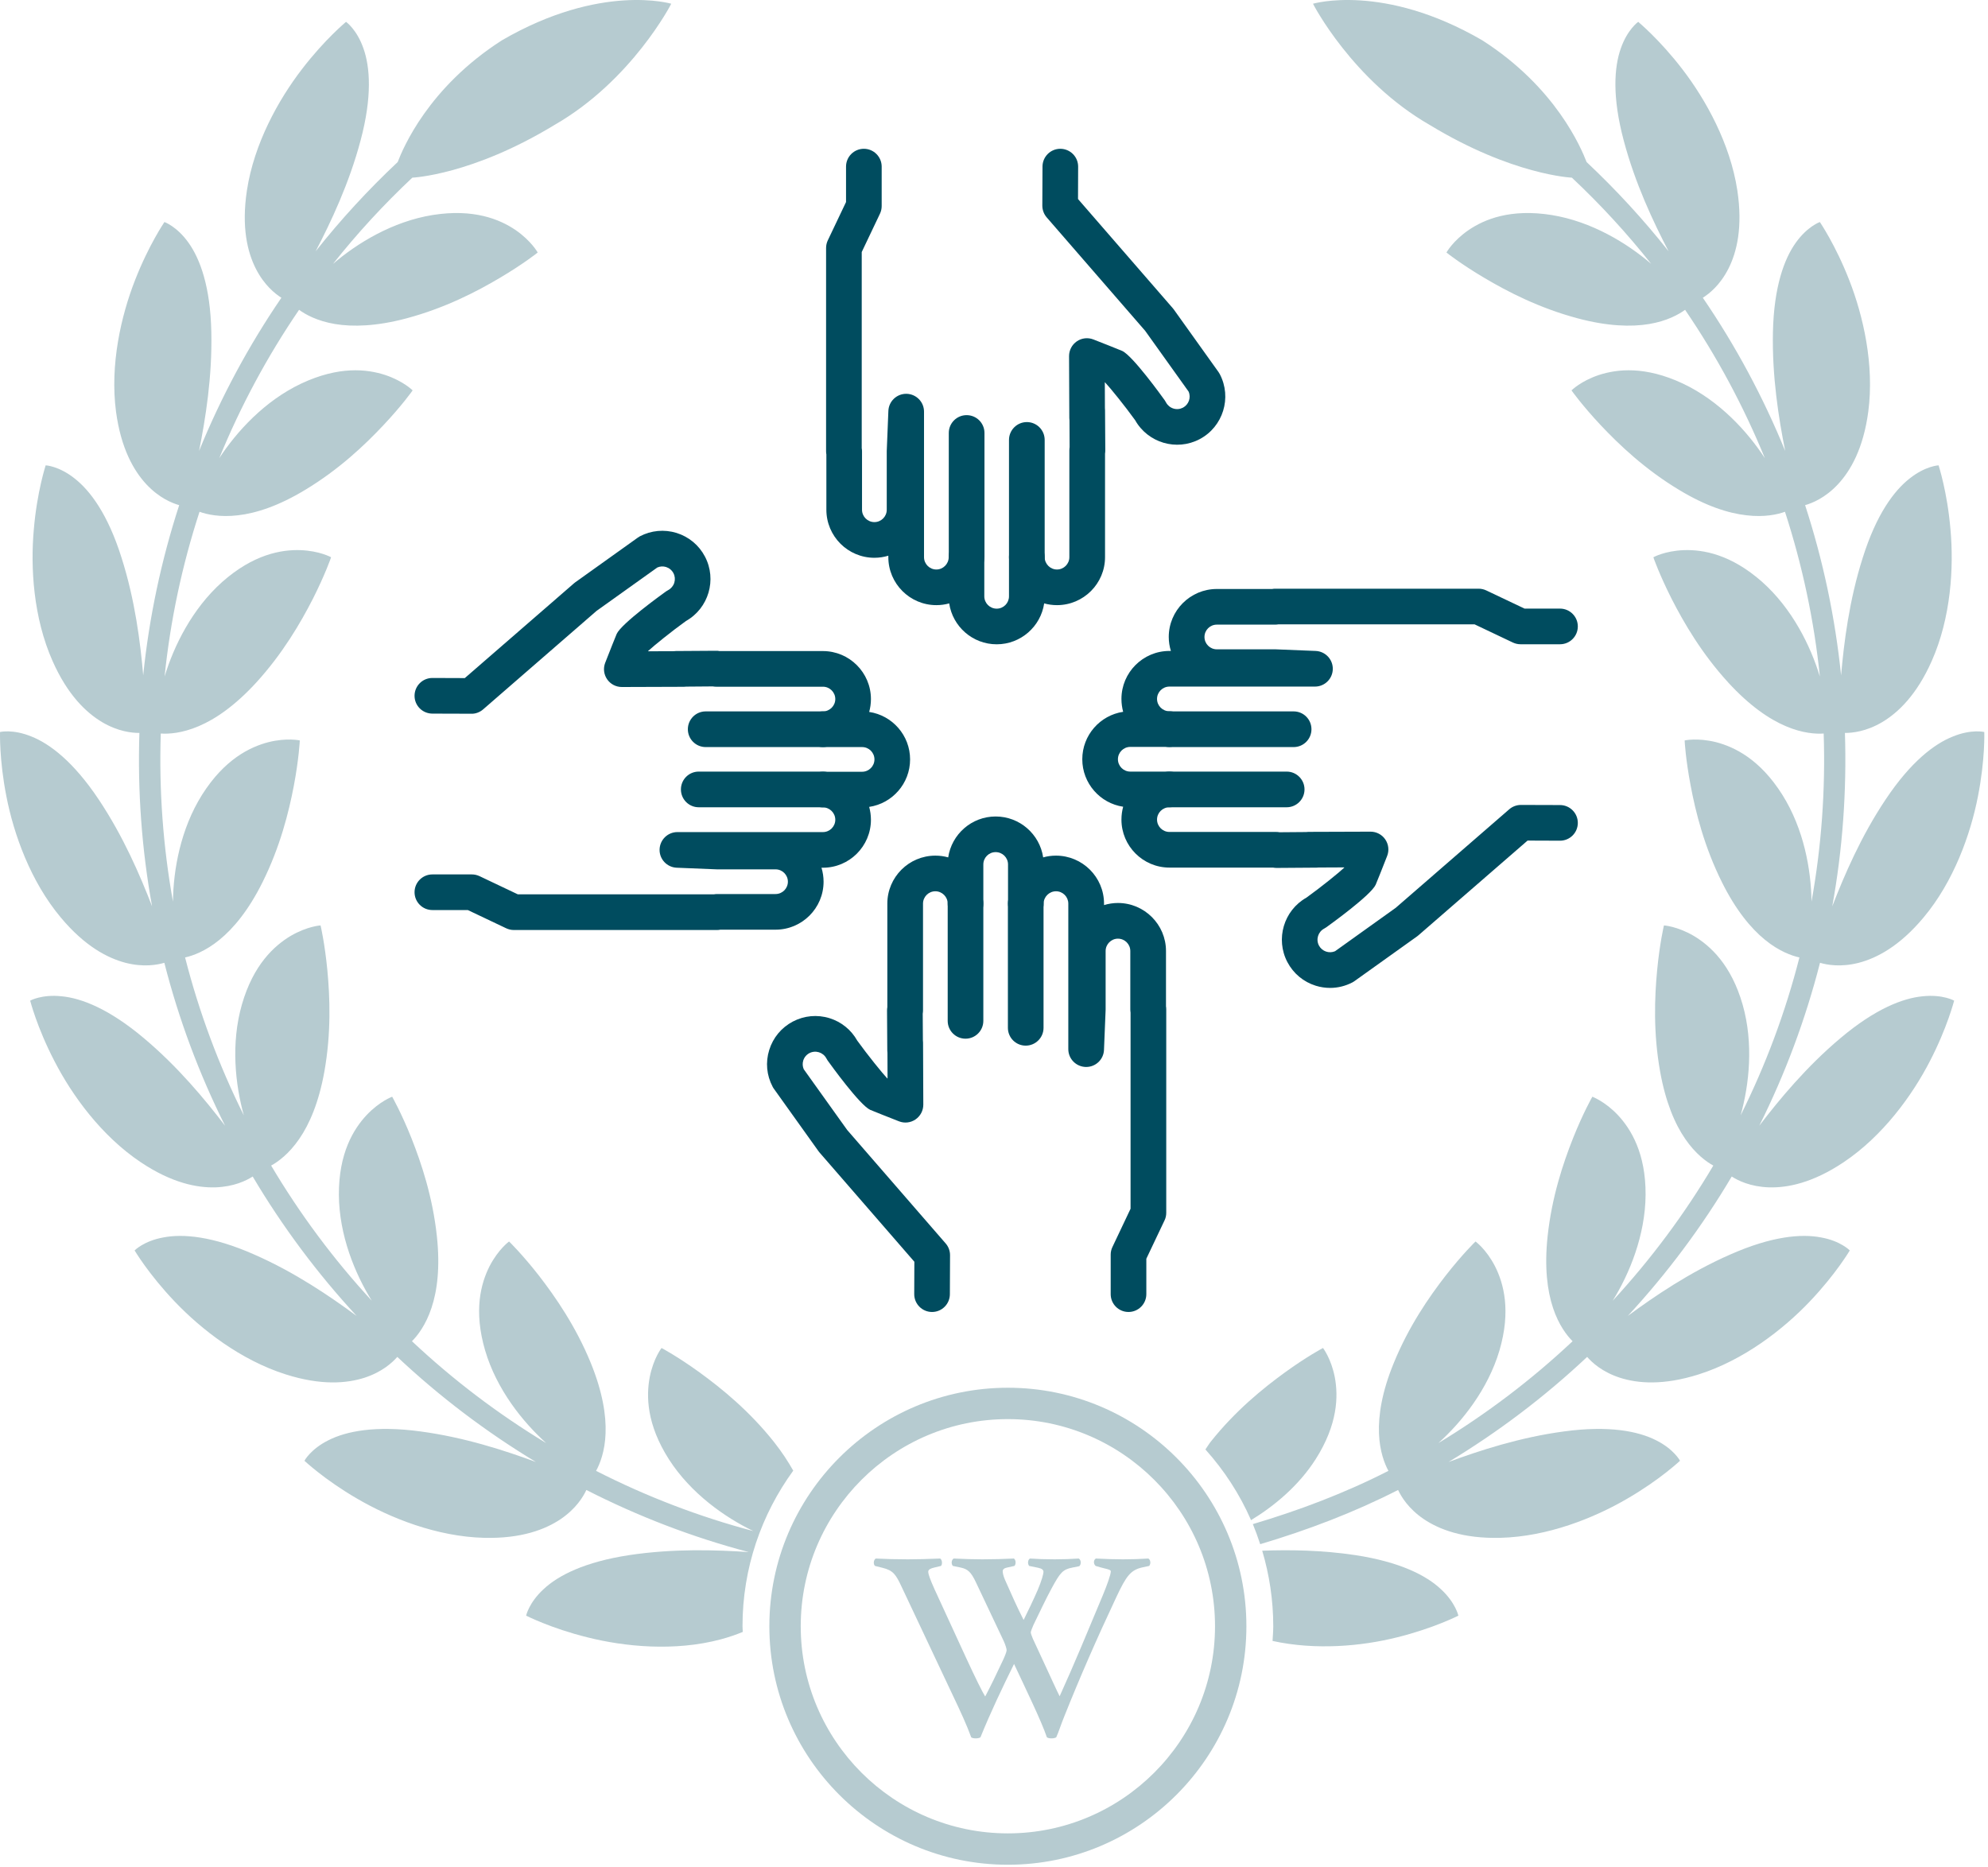 <?xml version="1.0" encoding="UTF-8" standalone="no"?><!DOCTYPE svg PUBLIC "-//W3C//DTD SVG 1.1//EN" "http://www.w3.org/Graphics/SVG/1.1/DTD/svg11.dtd"><svg width="198px" height="186px" version="1.1" xmlns="http://www.w3.org/2000/svg" xmlns:xlink="http://www.w3.org/1999/xlink" xml:space="preserve" xmlns:serif="http://www.serif.com/" style="fill-rule:evenodd;clip-rule:evenodd;stroke-linejoin:round;stroke-miterlimit:2;"><path d="M112.397,130.679C111.413,130.679 110.622,129.883 110.622,128.904L110.622,124.975C110.622,124.712 110.676,124.454 110.793,124.212L112.601,120.396L112.601,100.862C112.588,100.762 112.576,100.654 112.576,100.545L112.576,94.725C112.576,94.046 112.026,93.495 111.343,93.495C110.672,93.495 110.118,94.046 110.118,94.725L110.118,100.57L109.955,104.571C109.918,105.525 109.134,106.275 108.18,106.275L108.147,106.275C107.176,106.254 106.401,105.466 106.401,104.5L106.401,90.004C106.401,89.329 105.855,88.775 105.176,88.775C104.501,88.775 103.943,89.329 103.943,90.004C103.943,90.987 103.151,91.779 102.172,91.779C101.193,91.779 100.397,90.987 100.397,90.004L100.397,86.104C100.397,85.425 99.847,84.875 99.163,84.875C98.484,84.875 97.938,85.425 97.938,86.104L97.938,90.004C97.938,90.987 97.143,91.779 96.163,91.779C95.18,91.779 94.388,90.987 94.388,90.004C94.388,89.329 93.834,88.775 93.159,88.775C92.48,88.775 91.93,89.329 91.93,90.004L91.93,100.646C91.93,100.758 91.918,100.862 91.901,100.966L91.918,103.616C91.93,103.695 91.934,103.775 91.934,103.854L91.959,110.029C91.959,110.616 91.672,111.166 91.184,111.5C90.697,111.833 90.08,111.904 89.534,111.687C88.563,111.304 86.897,110.65 86.668,110.545C85.63,110.07 82.755,106.083 82.43,105.629C82.384,105.562 82.343,105.491 82.305,105.42C81.98,104.812 81.226,104.579 80.613,104.896C80.318,105.054 80.101,105.312 80.001,105.633C79.913,105.92 79.93,106.225 80.051,106.5L84.376,112.55L94.184,123.85C94.468,124.175 94.622,124.591 94.622,125.02L94.605,128.908C94.601,129.887 93.809,130.679 92.83,130.679L92.822,130.679C91.843,130.675 91.051,129.875 91.055,128.896L91.068,125.675L81.638,114.812C81.601,114.771 81.568,114.729 81.534,114.683L77.076,108.445C77.03,108.383 76.984,108.312 76.951,108.241C76.351,107.104 76.23,105.808 76.613,104.583C76.993,103.358 77.826,102.354 78.959,101.754C80.097,101.158 81.397,101.037 82.622,101.416C83.801,101.783 84.776,102.575 85.38,103.65C86.422,105.095 87.855,106.862 88.363,107.408C88.372,107.412 88.384,107.416 88.397,107.42L88.388,104.858C88.38,104.791 88.376,104.72 88.372,104.65L88.347,100.658C88.347,100.541 88.355,100.429 88.376,100.316L88.376,90.004C88.376,87.37 90.522,85.225 93.159,85.225C93.601,85.225 94.03,85.283 94.438,85.4C94.78,83.095 96.772,81.325 99.163,81.325C101.563,81.325 103.555,83.095 103.897,85.4C104.301,85.283 104.734,85.225 105.176,85.225C107.813,85.225 109.959,87.37 109.959,90.004L109.959,90.15C110.397,90.016 110.863,89.941 111.343,89.941C113.98,89.941 116.13,92.087 116.13,94.725L116.13,100.229C116.147,100.329 116.155,100.437 116.155,100.545L116.155,120.796C116.155,121.062 116.101,121.321 115.984,121.558L114.172,125.375L114.172,128.904C114.172,129.883 113.372,130.679 112.397,130.679Z" style="fill:rgb(0,76,95);fill-rule:nonzero;"/><path d="M96.163,103.458C95.18,103.458 94.388,102.662 94.388,101.683L94.388,90.004C94.388,89.025 95.18,88.229 96.163,88.229C97.143,88.229 97.938,89.025 97.938,90.004L97.938,101.683C97.938,102.662 97.143,103.458 96.163,103.458Z" style="fill:rgb(0,76,95);fill-rule:nonzero;"/><path d="M102.159,104.15C101.176,104.15 100.384,103.358 100.384,102.375L100.384,90.004C100.384,89.025 101.176,88.229 102.159,88.229C103.134,88.229 103.934,89.025 103.934,90.004L103.934,102.375C103.934,103.358 103.134,104.15 102.159,104.15Z" style="fill:rgb(0,76,95);fill-rule:nonzero;"/><path d="M99.268,64.175C96.868,64.175 94.88,62.404 94.538,60.1C94.13,60.216 93.701,60.275 93.259,60.275C90.622,60.275 88.476,58.129 88.476,55.496L88.476,55.35C88.038,55.483 87.572,55.558 87.088,55.558C84.451,55.558 82.305,53.412 82.305,50.775L82.305,45.27C82.288,45.171 82.276,45.062 82.276,44.954L82.276,24.704C82.276,24.437 82.334,24.179 82.447,23.941L84.263,20.125L84.263,16.596C84.263,15.616 85.055,14.82 86.038,14.82C87.018,14.82 87.813,15.616 87.813,16.596L87.813,20.525C87.813,20.787 87.755,21.045 87.643,21.283L85.826,25.104L85.826,44.637C85.847,44.741 85.855,44.846 85.855,44.954L85.855,50.775C85.855,51.454 86.409,52.004 87.088,52.004C87.763,52.004 88.318,51.454 88.318,50.775L88.318,44.929L88.48,40.929C88.518,39.975 89.305,39.225 90.251,39.225L90.288,39.225C91.255,39.245 92.03,40.033 92.03,41L92.03,55.496C92.03,56.171 92.58,56.725 93.259,56.725C93.934,56.725 94.488,56.171 94.488,55.496C94.488,54.512 95.28,53.72 96.263,53.72C97.243,53.72 98.034,54.512 98.034,55.496L98.034,59.395C98.034,60.075 98.588,60.625 99.268,60.625C99.947,60.625 100.493,60.075 100.493,59.395L100.493,55.496C100.493,54.512 101.293,53.72 102.272,53.72C103.255,53.72 104.047,54.512 104.047,55.496C104.047,56.171 104.601,56.725 105.272,56.725C105.955,56.725 106.505,56.171 106.505,55.496L106.505,44.854C106.505,44.741 106.518,44.637 106.53,44.533L106.518,41.883C106.505,41.804 106.501,41.725 106.501,41.645L106.476,35.471C106.476,34.883 106.763,34.333 107.247,34C107.73,33.666 108.355,33.596 108.901,33.812C110.084,34.279 111.551,34.854 111.768,34.954C112.805,35.429 115.68,39.416 116.005,39.871C116.047,39.937 116.093,40.008 116.13,40.079C116.288,40.375 116.547,40.591 116.868,40.691C117.188,40.791 117.522,40.758 117.822,40.604C118.401,40.295 118.643,39.591 118.38,39L114.055,32.95L104.247,21.65C103.968,21.325 103.813,20.912 103.813,20.479L103.83,16.591C103.834,15.612 104.626,14.82 105.605,14.82L105.609,14.82C106.593,14.825 107.384,15.62 107.38,16.604L107.368,19.825L116.797,30.687C116.834,30.729 116.868,30.77 116.901,30.816L121.359,37.054C121.405,37.12 121.447,37.187 121.484,37.258C122.718,39.6 121.818,42.512 119.476,43.745C117.172,44.958 114.322,44.104 113.055,41.85C112.013,40.404 110.58,38.637 110.068,38.095C110.063,38.087 110.047,38.083 110.038,38.079L110.047,40.641C110.051,40.708 110.059,40.779 110.059,40.85L110.084,44.841C110.084,44.958 110.08,45.071 110.059,45.183L110.059,55.496C110.059,58.129 107.913,60.275 105.272,60.275C104.834,60.275 104.405,60.216 103.997,60.1C103.655,62.404 101.663,64.175 99.268,64.175Z" style="fill:rgb(0,76,95);fill-rule:nonzero;"/><path d="M102.272,57.27C101.293,57.27 100.493,56.475 100.493,55.496L100.493,43.821C100.493,42.837 101.293,42.041 102.272,42.041C103.255,42.041 104.047,42.837 104.047,43.821L104.047,55.496C104.047,56.475 103.255,57.27 102.272,57.27Z" style="fill:rgb(0,76,95);fill-rule:nonzero;"/><path d="M96.272,57.27C95.297,57.27 94.497,56.475 94.497,55.496L94.497,43.125C94.497,42.141 95.297,41.35 96.272,41.35C97.255,41.35 98.051,42.141 98.051,43.125L98.051,55.496C98.051,56.475 97.255,57.27 96.272,57.27Z" style="fill:rgb(0,76,95);fill-rule:nonzero;"/><path d="M71.422,92.633L51.172,92.633C50.909,92.633 50.647,92.57 50.409,92.458L46.593,90.645L43.063,90.645C42.084,90.645 41.288,89.85 41.288,88.87C41.288,87.891 42.084,87.096 43.063,87.096L46.993,87.096C47.255,87.096 47.513,87.154 47.755,87.266L51.572,89.079L71.105,89.079C71.209,89.062 71.313,89.05 71.422,89.05L77.243,89.05C77.922,89.05 78.472,88.5 78.472,87.82C78.472,87.145 77.922,86.591 77.243,86.591L71.397,86.591L67.397,86.429C66.43,86.387 65.672,85.583 65.693,84.62C65.713,83.654 66.501,82.879 67.468,82.879L81.963,82.879C82.638,82.879 83.193,82.329 83.193,81.65C83.193,80.971 82.638,80.42 81.963,80.42C80.98,80.42 80.188,79.625 80.188,78.646C80.188,77.666 80.98,76.87 81.963,76.87L85.863,76.87C86.543,76.87 87.093,76.316 87.093,75.641C87.093,74.962 86.543,74.412 85.863,74.412L81.963,74.412C80.98,74.412 80.188,73.616 80.188,72.637C80.188,71.654 80.98,70.858 81.963,70.858C82.638,70.858 83.193,70.308 83.193,69.629C83.193,68.954 82.638,68.4 81.963,68.4L71.322,68.4C71.209,68.4 71.101,68.391 70.997,68.37L68.351,68.391C68.272,68.4 68.193,68.408 68.113,68.408L61.938,68.429L61.934,68.429C61.347,68.429 60.797,68.141 60.468,67.658C60.134,67.175 60.063,66.554 60.28,66.008C60.747,64.82 61.322,63.358 61.422,63.137C61.897,62.104 65.888,59.229 66.338,58.904C66.405,58.858 66.476,58.816 66.547,58.779C66.843,58.621 67.059,58.358 67.159,58.041C67.255,57.72 67.226,57.383 67.072,57.087C66.913,56.791 66.651,56.575 66.334,56.475C66.047,56.387 65.743,56.404 65.468,56.525L59.418,60.845L48.118,70.658C47.797,70.941 47.347,71.108 46.951,71.091L43.059,71.079C42.076,71.075 41.284,70.279 41.288,69.3C41.293,68.321 42.084,67.529 43.063,67.529L43.068,67.529L46.293,67.541L57.155,58.112C57.197,58.075 57.238,58.041 57.284,58.008L63.522,53.55C63.588,53.504 63.655,53.458 63.726,53.421C64.863,52.825 66.163,52.708 67.384,53.083C68.609,53.466 69.613,54.3 70.209,55.433C71.422,57.737 70.572,60.587 68.322,61.854C66.872,62.896 65.105,64.329 64.563,64.833C64.555,64.846 64.551,64.858 64.547,64.871L67.109,64.862C67.18,64.854 67.247,64.85 67.318,64.846L71.305,64.82C71.413,64.808 71.543,64.829 71.655,64.85L81.963,64.85C84.597,64.85 86.743,66.995 86.743,69.629C86.743,70.075 86.68,70.504 86.568,70.912C88.872,71.254 90.643,73.245 90.643,75.641C90.643,78.037 88.872,80.029 86.568,80.371C86.68,80.779 86.743,81.208 86.743,81.65C86.743,84.287 84.597,86.429 81.963,86.429L81.818,86.429C81.951,86.871 82.026,87.337 82.026,87.82C82.026,90.458 79.88,92.6 77.243,92.6L71.743,92.6C71.638,92.621 71.53,92.633 71.422,92.633Z" style="fill:rgb(0,76,95);fill-rule:nonzero;"/><path d="M81.963,74.412L70.284,74.412C69.305,74.412 68.509,73.616 68.509,72.637C68.509,71.654 69.305,70.858 70.284,70.858L81.963,70.858C82.943,70.858 83.738,71.654 83.738,72.637C83.738,73.616 82.943,74.412 81.963,74.412Z" style="fill:rgb(0,76,95);fill-rule:nonzero;"/><path d="M81.963,80.408L69.593,80.408C68.609,80.408 67.818,79.612 67.818,78.629C67.818,77.65 68.609,76.854 69.593,76.854L81.963,76.854C82.943,76.854 83.738,77.65 83.738,78.629C83.738,79.612 82.943,80.408 81.963,80.408Z" style="fill:rgb(0,76,95);fill-rule:nonzero;"/><path d="M132.476,98.4C131.997,98.4 131.518,98.329 131.047,98.183C129.822,97.804 128.822,96.966 128.222,95.833C127.013,93.533 127.859,90.683 130.113,89.412C131.563,88.371 133.33,86.941 133.876,86.429C133.88,86.421 133.884,86.408 133.888,86.396L131.326,86.408C131.255,86.416 131.188,86.421 131.118,86.421L127.126,86.45C127.005,86.445 126.893,86.437 126.784,86.416L116.472,86.416C113.838,86.416 111.693,84.27 111.693,81.637C111.693,81.191 111.755,80.762 111.863,80.354C109.563,80.012 107.793,78.02 107.793,75.625C107.793,73.229 109.563,71.241 111.863,70.9C111.755,70.491 111.693,70.062 111.693,69.616C111.693,66.983 113.838,64.837 116.472,64.837L116.618,64.837C116.48,64.396 116.405,63.929 116.405,63.445C116.405,60.808 118.555,58.666 121.193,58.666L126.701,58.666C126.801,58.646 126.905,58.637 127.013,58.637L147.263,58.637C147.526,58.637 147.788,58.695 148.026,58.808L151.843,60.62L155.372,60.62C156.351,60.62 157.147,61.416 157.147,62.395C157.147,63.379 156.351,64.171 155.372,64.171L151.443,64.171C151.18,64.171 150.922,64.112 150.68,64L146.863,62.187L127.326,62.187C127.222,62.204 127.118,62.216 127.013,62.216L121.193,62.216C120.513,62.216 119.963,62.766 119.963,63.445C119.963,64.125 120.513,64.675 121.193,64.675L127.038,64.675L131.038,64.837C132.005,64.879 132.763,65.683 132.743,66.65C132.722,67.616 131.934,68.387 130.968,68.387L116.472,68.387C115.793,68.387 115.238,68.937 115.238,69.616C115.238,70.296 115.793,70.845 116.472,70.845C117.455,70.845 118.247,71.641 118.247,72.621C118.247,73.604 117.455,74.395 116.472,74.395L112.572,74.395C111.893,74.395 111.343,74.95 111.343,75.625C111.343,76.304 111.893,76.854 112.572,76.854L116.472,76.854C117.455,76.854 118.247,77.65 118.247,78.629C118.247,79.612 117.455,80.408 116.472,80.408C115.793,80.408 115.238,80.958 115.238,81.637C115.238,82.312 115.793,82.866 116.472,82.866L127.113,82.866C127.226,82.866 127.33,82.875 127.434,82.896L130.084,82.875C130.163,82.866 130.243,82.858 130.322,82.858L136.497,82.837L136.505,82.837C137.088,82.837 137.638,83.125 137.968,83.608C138.301,84.096 138.372,84.712 138.155,85.262C137.776,86.233 137.118,87.896 137.013,88.125C136.534,89.166 132.547,92.037 132.097,92.362C132.03,92.412 131.959,92.454 131.888,92.491C131.28,92.812 131.043,93.566 131.363,94.179C131.672,94.762 132.376,95 132.968,94.746L139.013,90.421L150.318,80.608C150.638,80.329 151.055,80.175 151.48,80.175L151.488,80.175L155.38,80.187C156.359,80.191 157.151,80.991 157.147,81.971C157.143,82.95 156.351,83.737 155.372,83.737L155.363,83.737L152.143,83.725L141.28,93.154C141.238,93.191 141.197,93.225 141.151,93.258L134.913,97.716C134.847,97.766 134.78,97.808 134.709,97.846C134.009,98.212 133.247,98.4 132.476,98.4Z" style="fill:rgb(0,76,95);fill-rule:nonzero;"/><path d="M128.147,80.408L116.472,80.408C115.493,80.408 114.697,79.612 114.697,78.629C114.697,77.65 115.493,76.854 116.472,76.854L128.147,76.854C129.13,76.854 129.926,77.65 129.926,78.629C129.926,79.612 129.13,80.408 128.147,80.408Z" style="fill:rgb(0,76,95);fill-rule:nonzero;"/><path d="M128.843,74.412L116.472,74.412C115.493,74.412 114.697,73.616 114.697,72.637C114.697,71.654 115.493,70.858 116.472,70.858L128.843,70.858C129.826,70.858 130.618,71.654 130.618,72.637C130.618,73.616 129.826,74.412 128.843,74.412Z" style="fill:rgb(0,76,95);fill-rule:nonzero;"/><path d="M124.601,151.412C126.93,149.995 129.343,147.991 131.03,145.354C133.251,141.87 133.297,139.058 132.943,137.179C132.572,135.283 131.763,134.27 131.768,134.266C131.759,134.266 130.138,135.129 127.968,136.704C125.788,138.287 123.026,140.529 120.58,143.608C120.372,143.875 120.243,144.112 120.055,144.371C121.918,146.45 123.468,148.816 124.601,151.412Z" style="fill:rgb(182,203,208);fill-rule:nonzero;"/><path d="M185.126,95.9C186.918,95.433 189.184,94.254 191.568,91.404C194.605,87.787 196.263,83.075 196.993,79.354C197.73,75.625 197.63,72.908 197.63,72.912C197.63,72.908 196.351,72.604 194.518,73.354C192.663,74.083 190.309,75.875 187.809,79.625C185.338,83.316 183.672,87.221 182.488,90.279C183.522,84.583 183.934,78.783 183.751,73.004C184.497,73.004 185.859,72.871 187.459,71.929C189.038,70.987 190.897,69.229 192.397,65.837C194.313,61.521 194.605,56.529 194.263,52.741C193.943,48.937 193.068,46.346 193.08,46.35C193.08,46.346 191.768,46.412 190.213,47.646C188.643,48.866 186.876,51.245 185.526,55.55C184.172,59.791 183.655,64.004 183.368,67.266C182.776,61.508 181.576,55.816 179.784,50.316C180.505,50.108 181.776,49.6 183.043,48.25C184.309,46.895 185.584,44.687 186.076,41.004C186.693,36.32 185.568,31.45 184.184,27.912C182.801,24.362 181.247,22.116 181.255,22.116C181.255,22.112 180.013,22.55 178.863,24.166C177.705,25.779 176.68,28.558 176.58,33.07C176.484,37.512 177.159,41.708 177.801,44.916C175.613,39.558 172.863,34.433 169.597,29.658C170.234,29.254 171.309,28.408 172.147,26.762C172.984,25.108 173.588,22.633 173.034,18.962C172.322,14.296 169.893,9.937 167.584,6.925C165.268,3.9 163.151,2.179 163.163,2.175C163.159,2.175 162.088,2.933 161.434,4.808C160.768,6.679 160.555,9.637 161.718,13.991C162.855,18.287 164.676,22.125 166.188,25.029C163.693,21.87 160.955,18.9 158.022,16.141C157.488,14.775 154.988,8.725 147.634,4.016C137.743,-1.734 130.768,0.383 130.772,0.37C130.763,0.379 134.705,8.033 142.405,12.45C150.651,17.458 156.555,17.695 156.555,17.695C159.397,20.362 162.038,23.233 164.455,26.283C162.051,24.221 158.53,22.062 154.534,21.416C150.451,20.766 147.851,21.837 146.268,22.916C144.676,24.012 144.068,25.154 144.063,25.15C144.063,25.158 145.509,26.304 147.822,27.67C150.143,29.05 153.309,30.687 157.122,31.704C160.097,32.504 162.472,32.571 164.247,32.275C166.026,31.979 167.218,31.312 167.83,30.858C170.988,35.487 173.655,40.454 175.776,45.637C174.043,42.987 171.268,39.933 167.609,38.204C163.868,36.445 161.084,36.754 159.251,37.35C157.426,37.958 156.522,38.887 156.518,38.883C156.518,38.891 157.588,40.391 159.422,42.345C161.272,44.308 163.851,46.762 167.226,48.791C169.863,50.391 172.118,51.121 173.943,51.325C175.73,51.541 177.063,51.237 177.78,50.975C179.509,56.3 180.684,61.812 181.255,67.387C180.334,64.354 178.518,60.641 175.505,57.958C172.405,55.22 169.643,54.733 167.726,54.796C165.801,54.866 164.672,55.508 164.672,55.504C164.663,55.508 165.276,57.241 166.484,59.633C167.705,62.029 169.493,65.108 172.155,68.012C174.247,70.287 176.193,71.625 177.859,72.329C179.518,73.041 180.872,73.12 181.634,73.062C181.818,78.666 181.418,84.287 180.422,89.804C180.384,86.637 179.663,82.571 177.509,79.15C175.301,75.65 172.78,74.408 170.922,73.925C169.047,73.458 167.788,73.754 167.788,73.75C167.78,73.754 167.88,75.604 168.384,78.25C168.88,80.904 169.751,84.362 171.505,87.883C172.88,90.645 174.384,92.466 175.788,93.608C177.188,94.754 178.472,95.204 179.218,95.366C177.834,100.795 175.863,106.079 173.363,111.091C174.213,108.046 174.672,103.941 173.559,100.054C172.418,96.083 170.334,94.195 168.684,93.212C167.022,92.245 165.726,92.179 165.726,92.175C165.722,92.179 165.301,93.97 165.047,96.641C164.793,99.316 164.651,102.87 165.347,106.746C165.893,109.787 166.818,111.958 167.847,113.445C168.868,114.937 169.972,115.733 170.643,116.095C167.788,120.916 164.426,125.437 160.622,129.558C162.293,126.866 163.868,123.045 163.897,119.004C163.918,114.875 162.447,112.47 161.143,111.071C159.818,109.671 158.588,109.245 158.597,109.237C158.588,109.245 157.68,110.841 156.684,113.337C155.688,115.841 154.555,119.225 154.138,123.141C153.809,126.212 154.105,128.562 154.676,130.271C155.243,131.987 156.08,133.054 156.626,133.591C152.547,137.429 148.051,140.837 143.259,143.737C145.613,141.612 148.193,138.391 149.343,134.512C150.505,130.545 149.763,127.829 148.897,126.121C148.013,124.408 146.955,123.658 146.959,123.658C146.951,123.658 145.634,124.946 143.98,127.062C142.322,129.196 140.297,132.129 138.813,135.77C137.638,138.629 137.272,140.962 137.343,142.771C137.409,144.575 137.918,145.837 138.284,146.504C133.972,148.708 129.426,150.429 124.78,151.808C125.051,152.462 125.293,153.129 125.513,153.808C130.234,152.404 134.855,150.65 139.247,148.408C139.572,149.091 140.268,150.262 141.801,151.308C143.33,152.337 145.713,153.266 149.422,153.175C154.147,153.058 158.78,151.196 162.055,149.283C165.351,147.375 167.326,145.491 167.326,145.5C167.33,145.495 166.709,144.337 164.934,143.454C163.155,142.554 160.255,141.971 155.784,142.575C151.38,143.162 147.343,144.487 144.272,145.62C149.226,142.629 153.863,139.116 158.076,135.154C158.568,135.716 159.568,136.65 161.33,137.225C163.088,137.791 165.634,138.021 169.172,136.9C173.672,135.479 177.609,132.408 180.226,129.658C182.855,126.904 184.234,124.545 184.234,124.55C184.238,124.55 183.326,123.604 181.372,123.254C179.409,122.875 176.468,123.125 172.338,124.95C168.263,126.733 164.759,129.133 162.126,131.071C166.051,126.825 169.53,122.162 172.476,117.187C173.109,117.591 174.322,118.2 176.176,118.266C178.022,118.321 180.53,117.833 183.618,115.766C187.543,113.141 190.468,109.083 192.209,105.704C193.963,102.32 194.622,99.662 194.63,99.67C194.63,99.666 193.488,99.025 191.509,99.233C189.526,99.416 186.763,100.487 183.313,103.396C179.909,106.254 177.205,109.533 175.218,112.129C177.805,106.958 179.834,101.504 181.268,95.9C181.988,96.108 183.33,96.358 185.126,95.9Z" style="fill:rgb(182,203,208);fill-rule:nonzero;"/><path d="M134.98,154.896C131.688,154.4 128.484,154.354 125.713,154.458C126.422,156.841 126.813,159.366 126.813,161.983C126.813,162.475 126.768,162.958 126.743,163.445C131.068,164.396 135.655,163.962 139.122,163.091C142.826,162.179 145.251,160.916 145.251,160.929C145.251,160.929 144.976,159.641 143.518,158.296C142.068,156.929 139.443,155.575 134.98,154.896Z" style="fill:rgb(182,203,208);fill-rule:nonzero;"/><path d="M73.951,161.983C73.951,156.183 75.838,150.841 79.005,146.483C78.493,145.575 77.876,144.625 77.072,143.608C74.626,140.529 71.863,138.287 69.684,136.704C67.513,135.129 65.893,134.266 65.888,134.266C65.888,134.27 65.084,135.283 64.709,137.179C64.355,139.058 64.397,141.87 66.622,145.354C68.801,148.75 72.184,151.129 75.038,152.504C69.618,151.071 64.359,149.05 59.368,146.504C59.738,145.837 60.251,144.575 60.313,142.771C60.384,140.962 60.009,138.629 58.847,135.77C57.359,132.129 55.33,129.196 53.68,127.062C52.026,124.946 50.709,123.658 50.701,123.658C50.705,123.658 49.647,124.408 48.759,126.121C47.893,127.829 47.155,130.545 48.318,134.512C49.463,138.391 52.047,141.612 54.397,143.737C49.601,140.837 45.113,137.429 41.03,133.591C41.572,133.054 42.409,131.987 42.976,130.271C43.551,128.562 43.843,126.212 43.513,123.141C43.097,119.225 41.963,115.841 40.968,113.337C39.972,110.841 39.063,109.245 39.059,109.237C39.059,109.245 37.834,109.671 36.509,111.071C35.201,112.47 33.734,114.875 33.751,119.004C33.776,123.045 35.355,126.866 37.03,129.558C33.226,125.437 29.863,120.916 27.005,116.095C27.672,115.733 28.78,114.937 29.801,113.445C30.83,111.958 31.759,109.787 32.305,106.746C32.997,102.87 32.859,99.316 32.605,96.641C32.347,93.97 31.934,92.179 31.926,92.175C31.926,92.179 30.63,92.245 28.963,93.212C27.318,94.195 25.234,96.083 24.093,100.054C22.976,103.941 23.438,108.046 24.284,111.091C21.784,106.079 19.818,100.795 18.434,95.366C19.176,95.204 20.463,94.754 21.859,93.608C23.263,92.466 24.768,90.645 26.143,87.883C27.897,84.362 28.763,80.904 29.268,78.25C29.768,75.604 29.863,73.754 29.859,73.75C29.859,73.754 28.597,73.458 26.726,73.925C24.872,74.408 22.347,75.65 20.134,79.15C17.98,82.571 17.263,86.637 17.226,89.804C16.234,84.287 15.83,78.666 16.013,73.062C16.776,73.12 18.13,73.041 19.793,72.329C21.459,71.625 23.405,70.287 25.497,68.012C28.155,65.108 29.943,62.029 31.168,59.633C32.376,57.241 32.984,55.508 32.976,55.504C32.976,55.508 31.847,54.866 29.922,54.796C28.001,54.733 25.238,55.22 22.138,57.958C19.13,60.641 17.309,64.354 16.393,67.387C16.963,61.812 18.138,56.3 19.872,50.975C20.584,51.237 21.918,51.541 23.709,51.325C25.505,51.121 27.759,50.391 30.397,48.791C33.768,46.762 36.351,44.308 38.193,42.345C40.034,40.391 41.101,38.891 41.097,38.883C41.097,38.887 40.188,37.958 38.363,37.35C36.534,36.754 33.747,36.445 30.005,38.204C26.351,39.933 23.572,42.987 21.838,45.637C23.959,40.454 26.626,35.487 29.788,30.858C30.401,31.312 31.588,31.979 33.372,32.275C35.147,32.571 37.522,32.504 40.501,31.704C44.309,30.687 47.476,29.05 49.797,27.67C52.109,26.304 53.555,25.158 53.555,25.15C53.551,25.154 52.938,24.012 51.355,22.916C49.768,21.837 47.168,20.766 43.088,21.416C39.093,22.062 35.572,24.221 33.168,26.283C35.584,23.233 38.226,20.362 41.068,17.695C41.068,17.695 46.976,17.458 55.218,12.45C62.922,8.033 66.863,0.379 66.855,0.37C66.855,0.383 59.88,-1.734 49.988,4.016C42.638,8.725 40.138,14.775 39.609,16.141C36.672,18.9 33.938,21.87 31.438,25.029C32.951,22.125 34.772,18.287 35.913,13.991C37.076,9.637 36.863,6.679 36.193,4.808C35.538,2.933 34.468,2.175 34.463,2.175C34.472,2.179 32.359,3.9 30.047,6.925C27.734,9.937 25.305,14.296 24.593,18.962C24.038,22.633 24.643,25.108 25.48,26.762C26.318,28.408 27.393,29.254 28.026,29.658C24.763,34.433 22.009,39.558 19.826,44.916C20.468,41.708 21.147,37.512 21.047,33.07C20.955,28.558 19.926,25.779 18.768,24.166C17.618,22.55 16.376,22.112 16.376,22.116C16.384,22.116 14.83,24.362 13.447,27.912C12.063,31.45 10.938,36.32 11.555,41.004C12.051,44.687 13.326,46.895 14.588,48.25C15.859,49.6 17.122,50.108 17.847,50.316C16.059,55.816 14.851,61.508 14.263,67.266C13.98,64.004 13.455,59.791 12.105,55.55C10.755,51.245 8.988,48.866 7.418,47.646C5.859,46.412 4.551,46.346 4.547,46.35C4.559,46.346 3.688,48.937 3.368,52.741C3.026,56.529 3.318,61.521 5.234,65.837C6.734,69.229 8.593,70.987 10.172,71.929C11.768,72.871 13.134,73.004 13.884,73.004C13.697,78.783 14.113,84.583 15.147,90.279C13.963,87.221 12.293,83.316 9.826,79.625C7.322,75.875 4.968,74.083 3.118,73.354C1.28,72.604 0.001,72.908 0.001,72.912C0.009,72.908 -0.095,75.625 0.643,79.354C1.372,83.075 3.03,87.787 6.068,91.404C8.451,94.254 10.718,95.433 12.505,95.9C14.301,96.358 15.643,96.108 16.368,95.9C17.797,101.504 19.83,106.958 22.418,112.129C20.43,109.533 17.726,106.254 14.318,103.396C10.863,100.487 8.105,99.416 6.122,99.233C4.147,99.025 3.005,99.666 3.005,99.67C3.009,99.662 3.668,102.32 5.43,105.704C7.168,109.083 10.093,113.141 14.022,115.766C17.109,117.833 19.618,118.321 21.463,118.266C23.318,118.2 24.534,117.591 25.168,117.187C28.118,122.162 31.593,126.825 35.518,131.071C32.884,129.133 29.38,126.733 25.309,124.95C21.176,123.125 18.23,122.875 16.272,123.254C14.322,123.604 13.405,124.55 13.405,124.55C13.409,124.545 14.788,126.904 17.418,129.658C20.038,132.408 23.972,135.479 28.472,136.9C32.009,138.021 34.551,137.791 36.313,137.225C38.072,136.65 39.076,135.716 39.572,135.154C43.784,139.116 48.422,142.629 53.376,145.62C50.305,144.487 46.268,143.162 41.859,142.575C37.388,141.971 34.488,142.554 32.713,143.454C30.938,144.337 30.318,145.495 30.322,145.5C30.322,145.491 32.297,147.375 35.588,149.283C38.868,151.196 43.501,153.058 48.222,153.175C51.934,153.266 54.318,152.337 55.847,151.308C57.38,150.262 58.08,149.091 58.401,148.408C63.551,151.037 68.984,153.125 74.58,154.595C71.313,154.375 67.072,154.233 62.672,154.896C58.209,155.575 55.584,156.929 54.13,158.296C52.672,159.641 52.397,160.929 52.401,160.929C52.401,160.916 54.826,162.179 58.526,163.091C62.213,164.02 67.193,164.508 71.759,163.295C72.584,163.075 73.313,162.82 73.98,162.546C73.976,162.358 73.951,162.17 73.951,161.983Z" style="fill:rgb(182,203,208);fill-rule:nonzero;"/><path d="M100.384,141.35C89.005,141.35 79.751,150.604 79.751,161.983C79.751,173.358 89.005,182.612 100.384,182.612C111.755,182.612 121.013,173.358 121.013,161.983C121.013,150.604 111.755,141.35 100.384,141.35ZM100.384,185.737C87.284,185.737 76.626,175.079 76.626,161.983C76.626,148.883 87.284,138.225 100.384,138.225C113.48,138.225 124.138,148.883 124.138,161.983C124.138,175.079 113.48,185.737 100.384,185.737Z" style="fill:rgb(182,203,208);fill-rule:nonzero;"/><path d="M113.822,156.108C112.609,156.37 112.184,156.95 111.18,159.087C109.205,163.283 107.518,167.162 106.043,170.854C105.643,171.829 105.434,172.541 105.197,173.045C105.118,173.1 104.93,173.15 104.747,173.15C104.563,173.15 104.38,173.125 104.268,173.045C103.718,171.408 102.055,168.004 100.997,165.737C99.813,168.137 98.655,170.566 97.651,173.045C97.568,173.1 97.388,173.15 97.201,173.15C97.018,173.15 96.83,173.125 96.73,173.045C96.305,171.858 95.647,170.433 94.88,168.825L89.788,158.029C89.234,156.845 88.968,156.421 87.888,156.158L87.151,155.975C86.963,155.816 86.993,155.366 87.226,155.237C88.18,155.287 89.288,155.316 90.422,155.316C91.372,155.316 92.376,155.287 93.638,155.237C93.851,155.366 93.876,155.816 93.718,155.975L93.059,156.133C92.718,156.212 92.451,156.316 92.451,156.554C92.451,156.791 92.638,157.321 93.088,158.32L96.222,165.129C97.147,167.137 97.855,168.558 98.122,168.979C98.676,167.925 99.255,166.737 99.893,165.366C100.076,164.971 100.259,164.525 100.259,164.362C100.259,164.233 100.13,163.812 99.972,163.466L97.201,157.608C96.701,156.554 96.38,156.287 95.672,156.133L94.905,155.975C94.722,155.787 94.747,155.366 94.988,155.237C96.068,155.287 96.934,155.316 97.834,155.316C98.888,155.316 99.918,155.287 100.976,155.237C101.184,155.341 101.213,155.816 101.03,155.975L100.313,156.133C100.026,156.187 99.868,156.316 99.868,156.5C99.868,156.658 99.918,156.95 100.101,157.371C100.684,158.691 101.338,160.17 101.951,161.354C102.397,160.458 102.926,159.35 103.351,158.375C103.743,157.45 103.926,156.791 103.926,156.554C103.926,156.37 103.772,156.237 103.401,156.158L102.505,155.975C102.318,155.762 102.372,155.341 102.584,155.237C103.297,155.287 104.034,155.316 105.038,155.316C105.963,155.316 106.597,155.287 107.438,155.237C107.697,155.366 107.697,155.841 107.493,156L106.83,156.133C105.855,156.316 105.593,156.633 104.747,158.191C104.168,159.245 103.509,160.67 102.926,161.858C102.793,162.15 102.663,162.516 102.663,162.595C102.663,162.675 102.738,162.912 102.872,163.229L104.009,165.683C104.563,166.87 105.301,168.508 105.538,168.954C106.968,165.816 108.413,162.304 109.813,158.954C110.263,157.875 110.634,156.845 110.634,156.5C110.634,156.316 109.997,156.237 109.58,156.108L109.126,155.975C108.893,155.787 108.893,155.366 109.151,155.237C110.13,155.287 110.947,155.316 111.847,155.316C112.743,155.316 113.563,155.287 114.376,155.237C114.593,155.366 114.643,155.737 114.459,155.975L113.822,156.108Z" style="fill:rgb(182,203,208);fill-rule:nonzero;"/></svg>